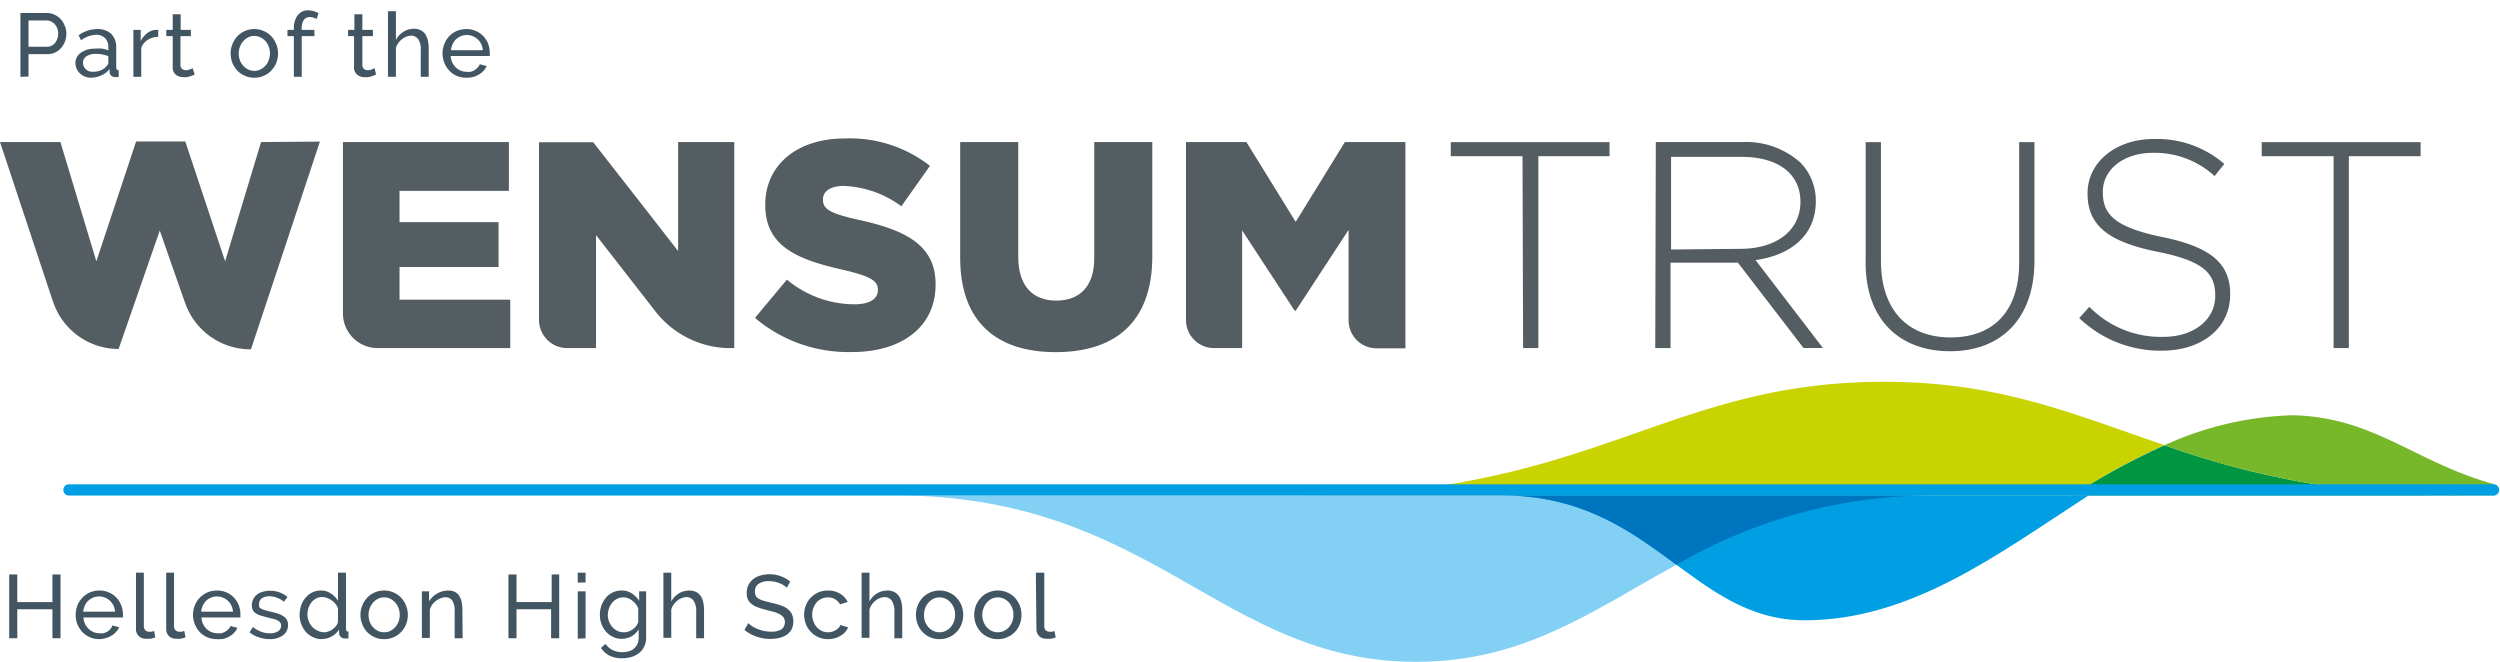<svg xmlns="http://www.w3.org/2000/svg" viewBox="0 0 222.64 58.94"><defs><style>.a{fill:#262625;}.b{fill:#c8d300;}.c{fill:#009641;}.d{fill:#83d0f5;}.e{fill:#535d62;}.f{fill:#009fe3;}.g{fill:#0075bf;}.h{fill:#76b82a;}.i{isolation:isolate;}.j{fill:#425563;}</style></defs><title>trustlogo</title><path class="a" d="M201,8.33h0l0,.06Z"/><path class="b" d="M167.74,34c-19.34,0-26,10.11-51.57,10.11h68.39a63.77,63.77,0,0,1,8.2-4.47c-8-2.7-14.6-5.64-25-5.64"/><path class="c" d="M184.56,44.12h34.75a76,76,0,0,1-26.54-4.47,63.23,63.23,0,0,0-8.21,4.47"/><path class="d" d="M79.73,44.12H172.5c-23.3,0-29,14.82-46.39,14.82s-23.4-14.82-46.38-14.82"/><path class="e" d="M67.25,28.29l2.83-3.39a9.42,9.42,0,0,0,6,2.2c1.36,0,2.1-.47,2.1-1.26v-.05c0-.76-.6-1.18-3.1-1.76-3.91-.89-6.93-2-6.93-5.77v-.05c0-3.41,2.7-5.88,7.11-5.88a11.59,11.59,0,0,1,7.56,2.44l-2.55,3.6a9.17,9.17,0,0,0-5.14-1.81c-1.23,0-1.84.52-1.84,1.18v.05c0,.84.63,1.21,3.18,1.79,4.22.91,6.85,2.28,6.85,5.72v.05c0,3.75-3,6-7.43,6a12.85,12.85,0,0,1-8.61-3"/><path class="e" d="M85.51,23V12.65h5.17V22.86c0,2.65,1.33,3.91,3.38,3.91s3.39-1.21,3.39-3.78V12.65h5.17V22.83c0,5.93-3.39,8.53-8.61,8.53s-8.5-2.65-8.5-8.4"/><path class="e" d="M35.58,26.69V23.78H44.4v-4H35.58V17h9.74V12.65H30.54V27.93A3.09,3.09,0,0,0,33.63,31H45.44V26.69Z"/><path class="e" d="M119.77,12.65l-4.38,7.11L111,12.65h-5.38V28.51A2.5,2.5,0,0,0,108.12,31h.1v0h2.4V20.52l4.67,7.14h.11l4.7-7.19v8.05h0a2.49,2.49,0,0,0,2.49,2.5h2.57V12.65Z"/><path class="e" d="M135.59,13.91H129.2V12.66h14.14v1.25H137V31h-1.36Z"/><path class="e" d="M155,22.16c3.07,0,5.34-1.54,5.34-4.19v0c0-2.46-1.93-4-5.26-4h-6.26v8.25Zm-7.54-9.51h7.7a7.29,7.29,0,0,1,5.16,1.81,4.87,4.87,0,0,1,1.39,3.41v.05c0,3.07-2.28,4.82-5.37,5.24l6,7.83h-1.73l-5.84-7.6h-6V31h-1.36Z"/><path class="e" d="M166.15,23.37V12.66h1.36V23.24c0,4.32,2.33,6.81,6.21,6.81,3.72,0,6.1-2.25,6.1-6.68V12.66h1.36V23.21c0,5.27-3.06,8.07-7.52,8.07s-7.52-2.78-7.52-7.91"/><path class="e" d="M185.18,28.32l.89-1A8.88,8.88,0,0,0,192.64,30c2.75,0,4.64-1.54,4.64-3.64v-.05c0-1.94-1-3.07-5.19-3.9-4.4-.89-6.18-2.38-6.18-5.16v-.05c0-2.73,2.49-4.82,5.89-4.82a9.16,9.16,0,0,1,6.29,2.22l-.87,1.08a7.85,7.85,0,0,0-5.47-2.07c-2.7,0-4.48,1.54-4.48,3.46v.05c0,1.94,1,3.11,5.34,4s6,2.39,6,5.06v.05c0,3-2.54,5-6.08,5a10.44,10.44,0,0,1-7.39-2.93"/><path class="e" d="M207.82,13.91h-6.4V12.66h14.15v1.25h-6.39V31h-1.36Z"/><path class="e" d="M65.39,14h0V12.65h-5v9.71l-2.87-3.69-4.69-6H48V28.5A2.52,2.52,0,0,0,50.44,31h2.64V20.94l5.18,6.65h0A8.5,8.5,0,0,0,64.78,31v0h.61V14Z"/><path class="e" d="M23.25,12.65l-1.88,6.22-1.32,4.4L16.5,12.6H12.12L8.58,23.27,5.38,12.65H0L4.69,26.78h0v0h0l.06.16h0a6.16,6.16,0,0,0,5.81,4.14h0l.09-.25,3.58-10.3.73,2.1,1.46,4.17.09.25h0a6.17,6.17,0,0,0,5.77,4.06h.07l6.14-18.5Z"/><path class="f" d="M186,44.12H133.77c13.35,0,16.84,11.12,26.95,11.12,9.46,0,17.18-5.87,25.1-11Z"/><path class="g" d="M133.77,44.12c7.17,0,11.5,3.21,15.53,6.18a45.34,45.34,0,0,1,23.2-6.18Z"/><path class="h" d="M222.15,43.13c-7.08-1.94-10.71-6-18-6.15a29.5,29.5,0,0,0-11.39,2.67,76,76,0,0,0,26.55,4.47h2.84Z"/><path class="f" d="M222.15,44.13H6.05a.51.51,0,0,1,0-1h216.1a.51.51,0,0,1,0,1"/><g class="i"><g class="i"><path class="j" d="M5.39,51.16v5.68H4.67V54.26H1.54v2.58H.82V51.16h.72v2.46H4.67V51.16Z"/><path class="j" d="M8.81,56.92A2.2,2.2,0,0,1,8,56.75a2.13,2.13,0,0,1-.67-.47,2.26,2.26,0,0,1-.44-.69,2.4,2.4,0,0,1-.15-.84,2.31,2.31,0,0,1,.15-.83,2.26,2.26,0,0,1,.44-.69A2.18,2.18,0,0,1,8,52.76a2.2,2.2,0,0,1,.86-.17,2,2,0,0,1,.86.18,1.85,1.85,0,0,1,.66.47,2,2,0,0,1,.42.68,2.15,2.15,0,0,1,.15.8v.16a.49.49,0,0,0,0,.11H7.43a1.7,1.7,0,0,0,.14.57,1.43,1.43,0,0,0,.32.44,1.55,1.55,0,0,0,.43.29,1.34,1.34,0,0,0,.52.1,1.24,1.24,0,0,0,.38,0,1.43,1.43,0,0,0,.34-.14A1,1,0,0,0,9.84,56,.73.73,0,0,0,10,55.7l.61.16a1.36,1.36,0,0,1-.29.43,1.65,1.65,0,0,1-.41.33,2.11,2.11,0,0,1-.53.22A2.35,2.35,0,0,1,8.81,56.92Zm1.44-2.45a1.66,1.66,0,0,0-.15-.55,1.48,1.48,0,0,0-.31-.42,1.44,1.44,0,0,0-.44-.28,1.32,1.32,0,0,0-.53-.1,1.3,1.3,0,0,0-.52.1,1.33,1.33,0,0,0-.44.28,1.19,1.19,0,0,0-.3.43,1.54,1.54,0,0,0-.15.54Z"/><path class="j" d="M12.11,51h.7v4.76a.49.49,0,0,0,.13.36.45.45,0,0,0,.35.14l.2,0,.23-.07.11.57a2.1,2.1,0,0,1-.42.12,2.37,2.37,0,0,1-.42,0,.83.83,0,0,1-.88-.88Z"/><path class="j" d="M14.8,51h.7v4.76a.46.46,0,0,0,.48.5l.2,0,.23-.07.11.57a2.1,2.1,0,0,1-.42.12,2.37,2.37,0,0,1-.42,0A.83.83,0,0,1,14.8,56Z"/><path class="j" d="M19.32,56.92a2.25,2.25,0,0,1-.87-.17,2.13,2.13,0,0,1-.67-.47,2.23,2.23,0,0,1-.43-.69,2.2,2.2,0,0,1-.16-.84,2.12,2.12,0,0,1,.16-.83,2.08,2.08,0,0,1,.44-.69,2.13,2.13,0,0,1,.67-.47,2.21,2.21,0,0,1,.87-.17,2,2,0,0,1,.86.18,1.85,1.85,0,0,1,.66.47,2,2,0,0,1,.42.68,2.14,2.14,0,0,1,.14.8v.16s0,.08,0,.11H17.94a1.49,1.49,0,0,0,.14.57,1.4,1.4,0,0,0,.31.44,1.46,1.46,0,0,0,.44.29,1.25,1.25,0,0,0,.51.1,1.2,1.2,0,0,0,.38,0,1.28,1.28,0,0,0,.34-.14,1.23,1.23,0,0,0,.29-.22.84.84,0,0,0,.18-.28l.61.16a1.52,1.52,0,0,1-.28.43,1.7,1.7,0,0,1-.42.33,2,2,0,0,1-.52.22A2.35,2.35,0,0,1,19.32,56.92Zm1.43-2.45a1.45,1.45,0,0,0-.15-.55,1.31,1.31,0,0,0-.31-.42,1.33,1.33,0,0,0-.44-.28,1.3,1.3,0,0,0-.52-.1,1.32,1.32,0,0,0-.53.1,1.44,1.44,0,0,0-.44.28,1.5,1.5,0,0,0-.3.43,1.53,1.53,0,0,0-.14.54Z"/><path class="j" d="M24.06,56.92a3.11,3.11,0,0,1-1-.16,2.43,2.43,0,0,1-.84-.45l.3-.47a2.79,2.79,0,0,0,.74.42,2.25,2.25,0,0,0,.78.14,1.28,1.28,0,0,0,.72-.18.58.58,0,0,0,.27-.51.44.44,0,0,0-.07-.26.7.7,0,0,0-.22-.19,1.92,1.92,0,0,0-.37-.14L23.86,55l-.65-.18a1.64,1.64,0,0,1-.44-.21.66.66,0,0,1-.26-.29,1,1,0,0,1-.08-.41,1.13,1.13,0,0,1,.13-.56,1.12,1.12,0,0,1,.34-.41,1.37,1.37,0,0,1,.5-.24,2.18,2.18,0,0,1,.63-.09,2.5,2.5,0,0,1,.88.15,2.55,2.55,0,0,1,.69.4l-.32.43a1.77,1.77,0,0,0-.59-.35A2,2,0,0,0,24,53.1a1.24,1.24,0,0,0-.66.17.55.55,0,0,0-.26.52.43.43,0,0,0,0,.24.4.4,0,0,0,.17.17,1.31,1.31,0,0,0,.31.13l.45.12c.28.06.52.13.72.19a2,2,0,0,1,.51.24.94.94,0,0,1,.31.32.88.88,0,0,1,.1.45,1.11,1.11,0,0,1-.45.93A1.93,1.93,0,0,1,24.06,56.92Z"/><path class="j" d="M28.67,56.92a1.8,1.8,0,0,1-.8-.18,1.74,1.74,0,0,1-.63-.47,2.07,2.07,0,0,1-.41-.69,2.25,2.25,0,0,1-.15-.82,2.64,2.64,0,0,1,.14-.84,2.13,2.13,0,0,1,.39-.69,2,2,0,0,1,.6-.47,1.76,1.76,0,0,1,.76-.17,1.54,1.54,0,0,1,.9.27,1.92,1.92,0,0,1,.63.64V51h.71v5c0,.16.07.25.22.25v.61l-.18,0h-.13a.52.52,0,0,1-.37-.14.42.42,0,0,1-.15-.32v-.35a1.82,1.82,0,0,1-1.53.86Zm.17-.61a1.07,1.07,0,0,0,.39-.07,1.44,1.44,0,0,0,.39-.2,1.47,1.47,0,0,0,.31-.3.79.79,0,0,0,.17-.36v-1.2a1.41,1.41,0,0,0-.21-.38,1.56,1.56,0,0,0-.71-.52,1.19,1.19,0,0,0-1,0,1.47,1.47,0,0,0-.43.35,1.8,1.8,0,0,0-.28.51,1.9,1.9,0,0,0-.09.58,1.67,1.67,0,0,0,.41,1.09,1.63,1.63,0,0,0,.45.33A1.39,1.39,0,0,0,28.84,56.31Z"/><path class="j" d="M34.21,56.92a2,2,0,0,1-.86-.18,2,2,0,0,1-.67-.47,2.1,2.1,0,0,1-.42-.69,2.07,2.07,0,0,1-.16-.82,2.12,2.12,0,0,1,.16-.83,2.23,2.23,0,0,1,.43-.69,1.94,1.94,0,0,1,.66-.47,2,2,0,0,1,.86-.18,2,2,0,0,1,.85.18,1.89,1.89,0,0,1,.67.47,2.23,2.23,0,0,1,.43.69,2.12,2.12,0,0,1,.16.83,2.25,2.25,0,0,1-.15.82,2,2,0,0,1-.44.69,1.85,1.85,0,0,1-.66.47A2,2,0,0,1,34.21,56.92Zm-1.39-2.15a1.74,1.74,0,0,0,.11.61,1.39,1.39,0,0,0,.3.48,1.31,1.31,0,0,0,.44.33,1.22,1.22,0,0,0,.54.12,1.25,1.25,0,0,0,.54-.12,1.54,1.54,0,0,0,.44-.33,1.48,1.48,0,0,0,.3-.5,1.72,1.72,0,0,0,0-1.21,1.48,1.48,0,0,0-.3-.5,1.54,1.54,0,0,0-.44-.33,1.25,1.25,0,0,0-.54-.12,1.22,1.22,0,0,0-.54.12,1.54,1.54,0,0,0-.74.84A1.74,1.74,0,0,0,32.82,54.77Z"/><path class="j" d="M41.2,56.84h-.71V54.5a1.76,1.76,0,0,0-.2-1,.71.71,0,0,0-.62-.31,1.11,1.11,0,0,0-.43.09,1.39,1.39,0,0,0-.41.23,1.57,1.57,0,0,0-.34.34,1.63,1.63,0,0,0-.21.44v2.52h-.71V52.66h.64v.9a1.86,1.86,0,0,1,.72-.7,2,2,0,0,1,1-.27,1.33,1.33,0,0,1,.6.13,1,1,0,0,1,.38.37,1.56,1.56,0,0,1,.21.56,3.69,3.69,0,0,1,.06.69Z"/><path class="j" d="M49.8,51.16v5.68h-.72V54.26H46v2.58h-.72V51.16H46v2.46h3.13V51.16Z"/><path class="j" d="M51.45,51.88V51h.7v.88Zm0,5V52.66h.7v4.18Z"/><path class="j" d="M55.35,56.89a1.72,1.72,0,0,1-.78-.18,1.88,1.88,0,0,1-.61-.47,2.3,2.3,0,0,1-.4-.68,2.4,2.4,0,0,1-.14-.8,2.64,2.64,0,0,1,.14-.84,2.36,2.36,0,0,1,.4-.69,1.79,1.79,0,0,1,1.4-.64,1.6,1.6,0,0,1,.91.26,2.24,2.24,0,0,1,.65.65v-.84h.62v4.13a1.67,1.67,0,0,1-.17.79,1.59,1.59,0,0,1-.45.57,1.91,1.91,0,0,1-.68.35,2.78,2.78,0,0,1-.83.12,2.4,2.4,0,0,1-1.15-.24,2.09,2.09,0,0,1-.74-.68l.41-.36a1.57,1.57,0,0,0,.64.56,2,2,0,0,0,.84.18A1.92,1.92,0,0,0,56,58a1.08,1.08,0,0,0,.45-.24,1.11,1.11,0,0,0,.31-.4,1.26,1.26,0,0,0,.12-.57v-.73a1.87,1.87,0,0,1-.29.34,1.49,1.49,0,0,1-.35.27,1.84,1.84,0,0,1-.41.16A1.61,1.61,0,0,1,55.35,56.89Zm.22-.58a1.06,1.06,0,0,0,.43-.08,1.28,1.28,0,0,0,.38-.21,1.42,1.42,0,0,0,.3-.3,1,1,0,0,0,.16-.34v-1.2a1.74,1.74,0,0,0-.23-.4,1.52,1.52,0,0,0-.32-.3,1.28,1.28,0,0,0-.38-.21,1.14,1.14,0,0,0-.41-.07,1.2,1.2,0,0,0-.57.14,1.36,1.36,0,0,0-.43.36,1.72,1.72,0,0,0-.27.5,1.91,1.91,0,0,0-.1.58,1.52,1.52,0,0,0,.12.59,1.54,1.54,0,0,0,.3.49,1.63,1.63,0,0,0,.45.33A1.35,1.35,0,0,0,55.57,56.31Z"/><path class="j" d="M62.7,56.84H62V54.5a1.66,1.66,0,0,0-.23-1,.75.75,0,0,0-.65-.32,1.06,1.06,0,0,0-.42.09,1.29,1.29,0,0,0-.39.23,1.74,1.74,0,0,0-.32.34,1.63,1.63,0,0,0-.21.44v2.52h-.7V51h.7v2.56a1.91,1.91,0,0,1,.67-.71,1.81,1.81,0,0,1,.93-.26,1.33,1.33,0,0,1,.63.14,1,1,0,0,1,.4.37,1.35,1.35,0,0,1,.22.55,3.11,3.11,0,0,1,.07.69Z"/><path class="j" d="M70.07,52.35a1.18,1.18,0,0,0-.26-.21,1.52,1.52,0,0,0-.36-.19,2.41,2.41,0,0,0-.43-.14,2.63,2.63,0,0,0-.49-.05,1.54,1.54,0,0,0-1,.25.83.83,0,0,0-.3.68.86.86,0,0,0,.08.38.71.71,0,0,0,.28.26,2.09,2.09,0,0,0,.47.19l.66.17a6.51,6.51,0,0,1,.8.22,2.06,2.06,0,0,1,.61.31,1.33,1.33,0,0,1,.38.44,1.67,1.67,0,0,1,0,1.36,1.47,1.47,0,0,1-.43.5,2,2,0,0,1-.66.28,3,3,0,0,1-.81.1,3.73,3.73,0,0,1-1.25-.21,3.35,3.35,0,0,1-1.06-.59l.34-.61a2.39,2.39,0,0,0,.33.27,2.58,2.58,0,0,0,.47.24,3.06,3.06,0,0,0,.56.18,2.56,2.56,0,0,0,.62.07,1.71,1.71,0,0,0,1-.22A.82.82,0,0,0,69.79,55a1,1,0,0,0-.32-.28,2.32,2.32,0,0,0-.52-.22l-.7-.18a7.78,7.78,0,0,1-.76-.23,1.84,1.84,0,0,1-.54-.29,1.09,1.09,0,0,1-.34-.4,1.46,1.46,0,0,1-.11-.58,1.66,1.66,0,0,1,.15-.72,1.7,1.7,0,0,1,.43-.53,1.88,1.88,0,0,1,.65-.32,3,3,0,0,1,.81-.11,2.84,2.84,0,0,1,1,.18,2.71,2.71,0,0,1,.83.47Z"/><path class="j" d="M71.61,54.74a2.31,2.31,0,0,1,.16-.83,1.92,1.92,0,0,1,.43-.68,2.13,2.13,0,0,1,.67-.47,2.16,2.16,0,0,1,.86-.17,2,2,0,0,1,1.08.28,1.73,1.73,0,0,1,.68.74l-.68.21a1.24,1.24,0,0,0-.45-.46,1.27,1.27,0,0,0-.64-.16,1.33,1.33,0,0,0-.55.12,1.25,1.25,0,0,0-.44.32,1.81,1.81,0,0,0-.29.49,1.7,1.7,0,0,0-.11.61,1.59,1.59,0,0,0,.12.62,1.48,1.48,0,0,0,.3.5,1.31,1.31,0,0,0,.44.33,1.19,1.19,0,0,0,.54.12,1.49,1.49,0,0,0,.36-.05,1.22,1.22,0,0,0,.33-.14,1.79,1.79,0,0,0,.26-.2.8.8,0,0,0,.16-.26l.69.21a1.73,1.73,0,0,1-.27.43,1.88,1.88,0,0,1-.41.32,2,2,0,0,1-.51.22,2.35,2.35,0,0,1-.6.08,2,2,0,0,1-.86-.18,1.89,1.89,0,0,1-.67-.47,2.08,2.08,0,0,1-.44-.69A2.32,2.32,0,0,1,71.61,54.74Z"/><path class="j" d="M80.35,56.84h-.7V54.5a1.66,1.66,0,0,0-.23-1,.75.75,0,0,0-.65-.32,1.06,1.06,0,0,0-.42.09,1.29,1.29,0,0,0-.39.23,1.74,1.74,0,0,0-.32.34,1.63,1.63,0,0,0-.21.44v2.52h-.7V51h.7v2.56a1.91,1.91,0,0,1,.67-.71,1.79,1.79,0,0,1,.93-.26,1.29,1.29,0,0,1,.62.14,1,1,0,0,1,.41.37,1.51,1.51,0,0,1,.22.55,3.11,3.11,0,0,1,.07.69Z"/><path class="j" d="M83.67,56.92a2,2,0,0,1-.86-.18,1.85,1.85,0,0,1-.66-.47,2,2,0,0,1-.43-.69,2.25,2.25,0,0,1-.15-.82,2.31,2.31,0,0,1,.15-.83,2.43,2.43,0,0,1,.43-.69,2.11,2.11,0,0,1,1.52-.65,2.07,2.07,0,0,1,.86.18,1.85,1.85,0,0,1,.66.47,2.26,2.26,0,0,1,.44.69,2.31,2.31,0,0,1,.15.83,2.25,2.25,0,0,1-.15.82,2.12,2.12,0,0,1-.43.69,2,2,0,0,1-.67.47A2,2,0,0,1,83.67,56.92Zm-1.38-2.15a1.74,1.74,0,0,0,.1.61,1.56,1.56,0,0,0,.3.48,1.31,1.31,0,0,0,.44.33,1.27,1.27,0,0,0,1.08,0,1.31,1.31,0,0,0,.44-.33,1.48,1.48,0,0,0,.3-.5,1.54,1.54,0,0,0,.11-.61,1.52,1.52,0,0,0-.11-.6,1.48,1.48,0,0,0-.3-.5,1.31,1.31,0,0,0-.44-.33,1.27,1.27,0,0,0-1.08,0,1.48,1.48,0,0,0-.44.34,1.66,1.66,0,0,0-.3.5A1.74,1.74,0,0,0,82.29,54.77Z"/><path class="j" d="M88.86,56.92a2,2,0,0,1-.86-.18,1.85,1.85,0,0,1-.66-.47,2,2,0,0,1-.43-.69,2.25,2.25,0,0,1-.15-.82,2.31,2.31,0,0,1,.15-.83,2.26,2.26,0,0,1,.44-.69,1.85,1.85,0,0,1,.66-.47,2,2,0,0,1,.85-.18,2,2,0,0,1,.86.18,2,2,0,0,1,.67.47,2.43,2.43,0,0,1,.43.69,2.31,2.31,0,0,1,.15.83,2.25,2.25,0,0,1-.15.82,2,2,0,0,1-1.1,1.16A2,2,0,0,1,88.86,56.92Zm-1.38-2.15a1.63,1.63,0,0,0,.4,1.09,1.41,1.41,0,0,0,.44.33,1.27,1.27,0,0,0,1.08,0,1.45,1.45,0,0,0,.45-.33,1.9,1.9,0,0,0,.3-.5,1.74,1.74,0,0,0,.1-.61,1.72,1.72,0,0,0-.1-.6,1.9,1.9,0,0,0-.3-.5,1.45,1.45,0,0,0-.45-.33,1.28,1.28,0,0,0-1.08,0,1.62,1.62,0,0,0-.44.34,1.64,1.64,0,0,0-.29.5A1.54,1.54,0,0,0,87.48,54.77Z"/><path class="j" d="M92.25,51H93v4.76a.49.49,0,0,0,.12.36.47.47,0,0,0,.35.14l.21,0a1.14,1.14,0,0,0,.22-.07l.12.57a2.1,2.1,0,0,1-.42.12,2.37,2.37,0,0,1-.42,0,.87.87,0,0,1-.65-.24.88.88,0,0,1-.23-.64Z"/></g></g><g class="i"><g class="i"><path class="j" d="M1.82,6.84V1.16H4.19a1.46,1.46,0,0,1,.69.16,1.84,1.84,0,0,1,.55.41,2,2,0,0,1,.35.59A1.65,1.65,0,0,1,5.91,3a2,2,0,0,1-.12.68,1.77,1.77,0,0,1-.34.58,1.64,1.64,0,0,1-.53.41,1.51,1.51,0,0,1-.68.15H2.54v2Zm.72-2.68H4.2a.86.86,0,0,0,.71-.35,1.15,1.15,0,0,0,.2-.38A1.33,1.33,0,0,0,5.18,3a1.22,1.22,0,0,0-.08-.47,1.34,1.34,0,0,0-.22-.37,1.11,1.11,0,0,0-.33-.25.93.93,0,0,0-.4-.09H2.54Z"/><path class="j" d="M8.12,6.92a1.42,1.42,0,0,1-.55-.1,1.48,1.48,0,0,1-.45-.28,1.22,1.22,0,0,1-.29-.41,1.26,1.26,0,0,1-.11-.51,1,1,0,0,1,.13-.53,1.06,1.06,0,0,1,.36-.4,2.24,2.24,0,0,1,.56-.27,2.65,2.65,0,0,1,.71-.09,4.44,4.44,0,0,1,.62,0,2.74,2.74,0,0,1,.55.16V4.2a1.09,1.09,0,0,0-.29-.8,1.07,1.07,0,0,0-.82-.3,2.35,2.35,0,0,0-1.32.49L7,3.14a2.85,2.85,0,0,1,1.63-.55A1.79,1.79,0,0,1,9.89,3a1.64,1.64,0,0,1,.46,1.24V6c0,.16.08.25.22.25v.61l-.18,0h-.15a.45.45,0,0,1-.33-.12.44.44,0,0,1-.15-.3l0-.3A1.73,1.73,0,0,1,9,6.72,2.16,2.16,0,0,1,8.12,6.92Zm.18-.53A1.62,1.62,0,0,0,9,6.25a1.12,1.12,0,0,0,.49-.37.43.43,0,0,0,.16-.31V5a3,3,0,0,0-1.07-.2A1.51,1.51,0,0,0,7.72,5a.67.67,0,0,0-.33.58.72.72,0,0,0,.07.33.7.7,0,0,0,.19.26.79.79,0,0,0,.29.18A1.13,1.13,0,0,0,8.3,6.39Z"/><path class="j" d="M14.09,3.28a1.82,1.82,0,0,0-.94.27,1.43,1.43,0,0,0-.57.71V6.84h-.7V2.66h.65v1a2.09,2.09,0,0,1,.57-.7,1.42,1.42,0,0,1,.75-.3h.24Z"/><path class="j" d="M17.34,6.63l-.17.08-.23.09-.29.07a1.66,1.66,0,0,1-.32,0,1,1,0,0,1-.67-.22A.79.79,0,0,1,15.38,6V3.22h-.57V2.66h.57V1.27h.71V2.66H17v.56h-.93V5.81a.43.43,0,0,0,.15.33.52.52,0,0,0,.32.11,1,1,0,0,0,.38-.07,1.7,1.7,0,0,0,.23-.11Z"/><path class="j" d="M22.65,6.92a2,2,0,0,1-.86-.18,2,2,0,0,1-.67-.47,2.3,2.3,0,0,1-.43-.69,2.25,2.25,0,0,1-.15-.82,2.12,2.12,0,0,1,.16-.83,2.23,2.23,0,0,1,.43-.69,1.94,1.94,0,0,1,.66-.47,2,2,0,0,1,.86-.18,2,2,0,0,1,.85.18,1.89,1.89,0,0,1,.67.47,2.23,2.23,0,0,1,.43.69,2.12,2.12,0,0,1,.16.83,2.25,2.25,0,0,1-.15.82,2,2,0,0,1-.44.69,1.85,1.85,0,0,1-.66.47A2,2,0,0,1,22.65,6.92ZM21.26,4.77a1.74,1.74,0,0,0,.11.61,1.39,1.39,0,0,0,.3.48,1.31,1.31,0,0,0,.44.33,1.19,1.19,0,0,0,.54.12,1.25,1.25,0,0,0,.54-.12,1.54,1.54,0,0,0,.44-.33,1.48,1.48,0,0,0,.3-.5,1.72,1.72,0,0,0,0-1.21,1.48,1.48,0,0,0-.3-.5,1.54,1.54,0,0,0-.44-.33,1.25,1.25,0,0,0-.54-.12,1.19,1.19,0,0,0-.54.12,1.54,1.54,0,0,0-.74.84A1.74,1.74,0,0,0,21.26,4.77Z"/><path class="j" d="M26.17,6.84V3.22H25.6V2.66h.57V2.58a1.92,1.92,0,0,1,.34-1.22,1.14,1.14,0,0,1,.94-.44,1.84,1.84,0,0,1,.92.26l-.18.52a.73.73,0,0,0-.28-.13,1.13,1.13,0,0,0-.32-.05.65.65,0,0,0-.54.26,1.39,1.39,0,0,0-.18.77v.11H28v.56H26.87V6.84Z"/><path class="j" d="M33.49,6.63l-.16.08-.24.09-.29.07a1.66,1.66,0,0,1-.32,0,1,1,0,0,1-.67-.22A.79.79,0,0,1,31.53,6V3.22H31V2.66h.56V1.27h.71V2.66h.94v.56h-.94V5.81a.43.43,0,0,0,.15.33.52.52,0,0,0,.32.11.92.92,0,0,0,.38-.07l.24-.11Z"/><path class="j" d="M38.18,6.84h-.71V4.5a1.66,1.66,0,0,0-.22-1,.76.76,0,0,0-.66-.32,1,1,0,0,0-.41.09,1.29,1.29,0,0,0-.39.23,1.48,1.48,0,0,0-.32.34,1.19,1.19,0,0,0-.21.44V6.84h-.71V1h.71V3.56a1.81,1.81,0,0,1,1.59-1,1.33,1.33,0,0,1,.63.14,1,1,0,0,1,.41.37,1.71,1.71,0,0,1,.22.55,3.84,3.84,0,0,1,.07.69Z"/><path class="j" d="M41.52,6.92a2.25,2.25,0,0,1-.87-.17A2.13,2.13,0,0,1,40,6.28a2.23,2.23,0,0,1-.43-.69,2.2,2.2,0,0,1-.16-.84,2.12,2.12,0,0,1,.16-.83A2.08,2.08,0,0,1,40,3.23a2.13,2.13,0,0,1,.67-.47,2.21,2.21,0,0,1,.87-.17,2,2,0,0,1,.86.18,1.94,1.94,0,0,1,.66.47,2,2,0,0,1,.42.68,2.36,2.36,0,0,1,.14.8v.16s0,.08,0,.11H40.13a1.71,1.71,0,0,0,.15.57,1.4,1.4,0,0,0,.31.44,1.46,1.46,0,0,0,.44.29,1.25,1.25,0,0,0,.51.1,1.2,1.2,0,0,0,.38,0,1.28,1.28,0,0,0,.34-.14A1.23,1.23,0,0,0,42.55,6a.84.84,0,0,0,.18-.28l.61.16a1.52,1.52,0,0,1-.28.43,1.7,1.7,0,0,1-.42.33,2.2,2.2,0,0,1-.52.22A2.35,2.35,0,0,1,41.52,6.92ZM43,4.47a1.66,1.66,0,0,0-.15-.55,1.31,1.31,0,0,0-.31-.42,1.44,1.44,0,0,0-.44-.28,1.3,1.3,0,0,0-.52-.1,1.32,1.32,0,0,0-.53.1,1.44,1.44,0,0,0-.44.28,1.5,1.5,0,0,0-.3.43,1.35,1.35,0,0,0-.14.54Z"/></g></g></svg>